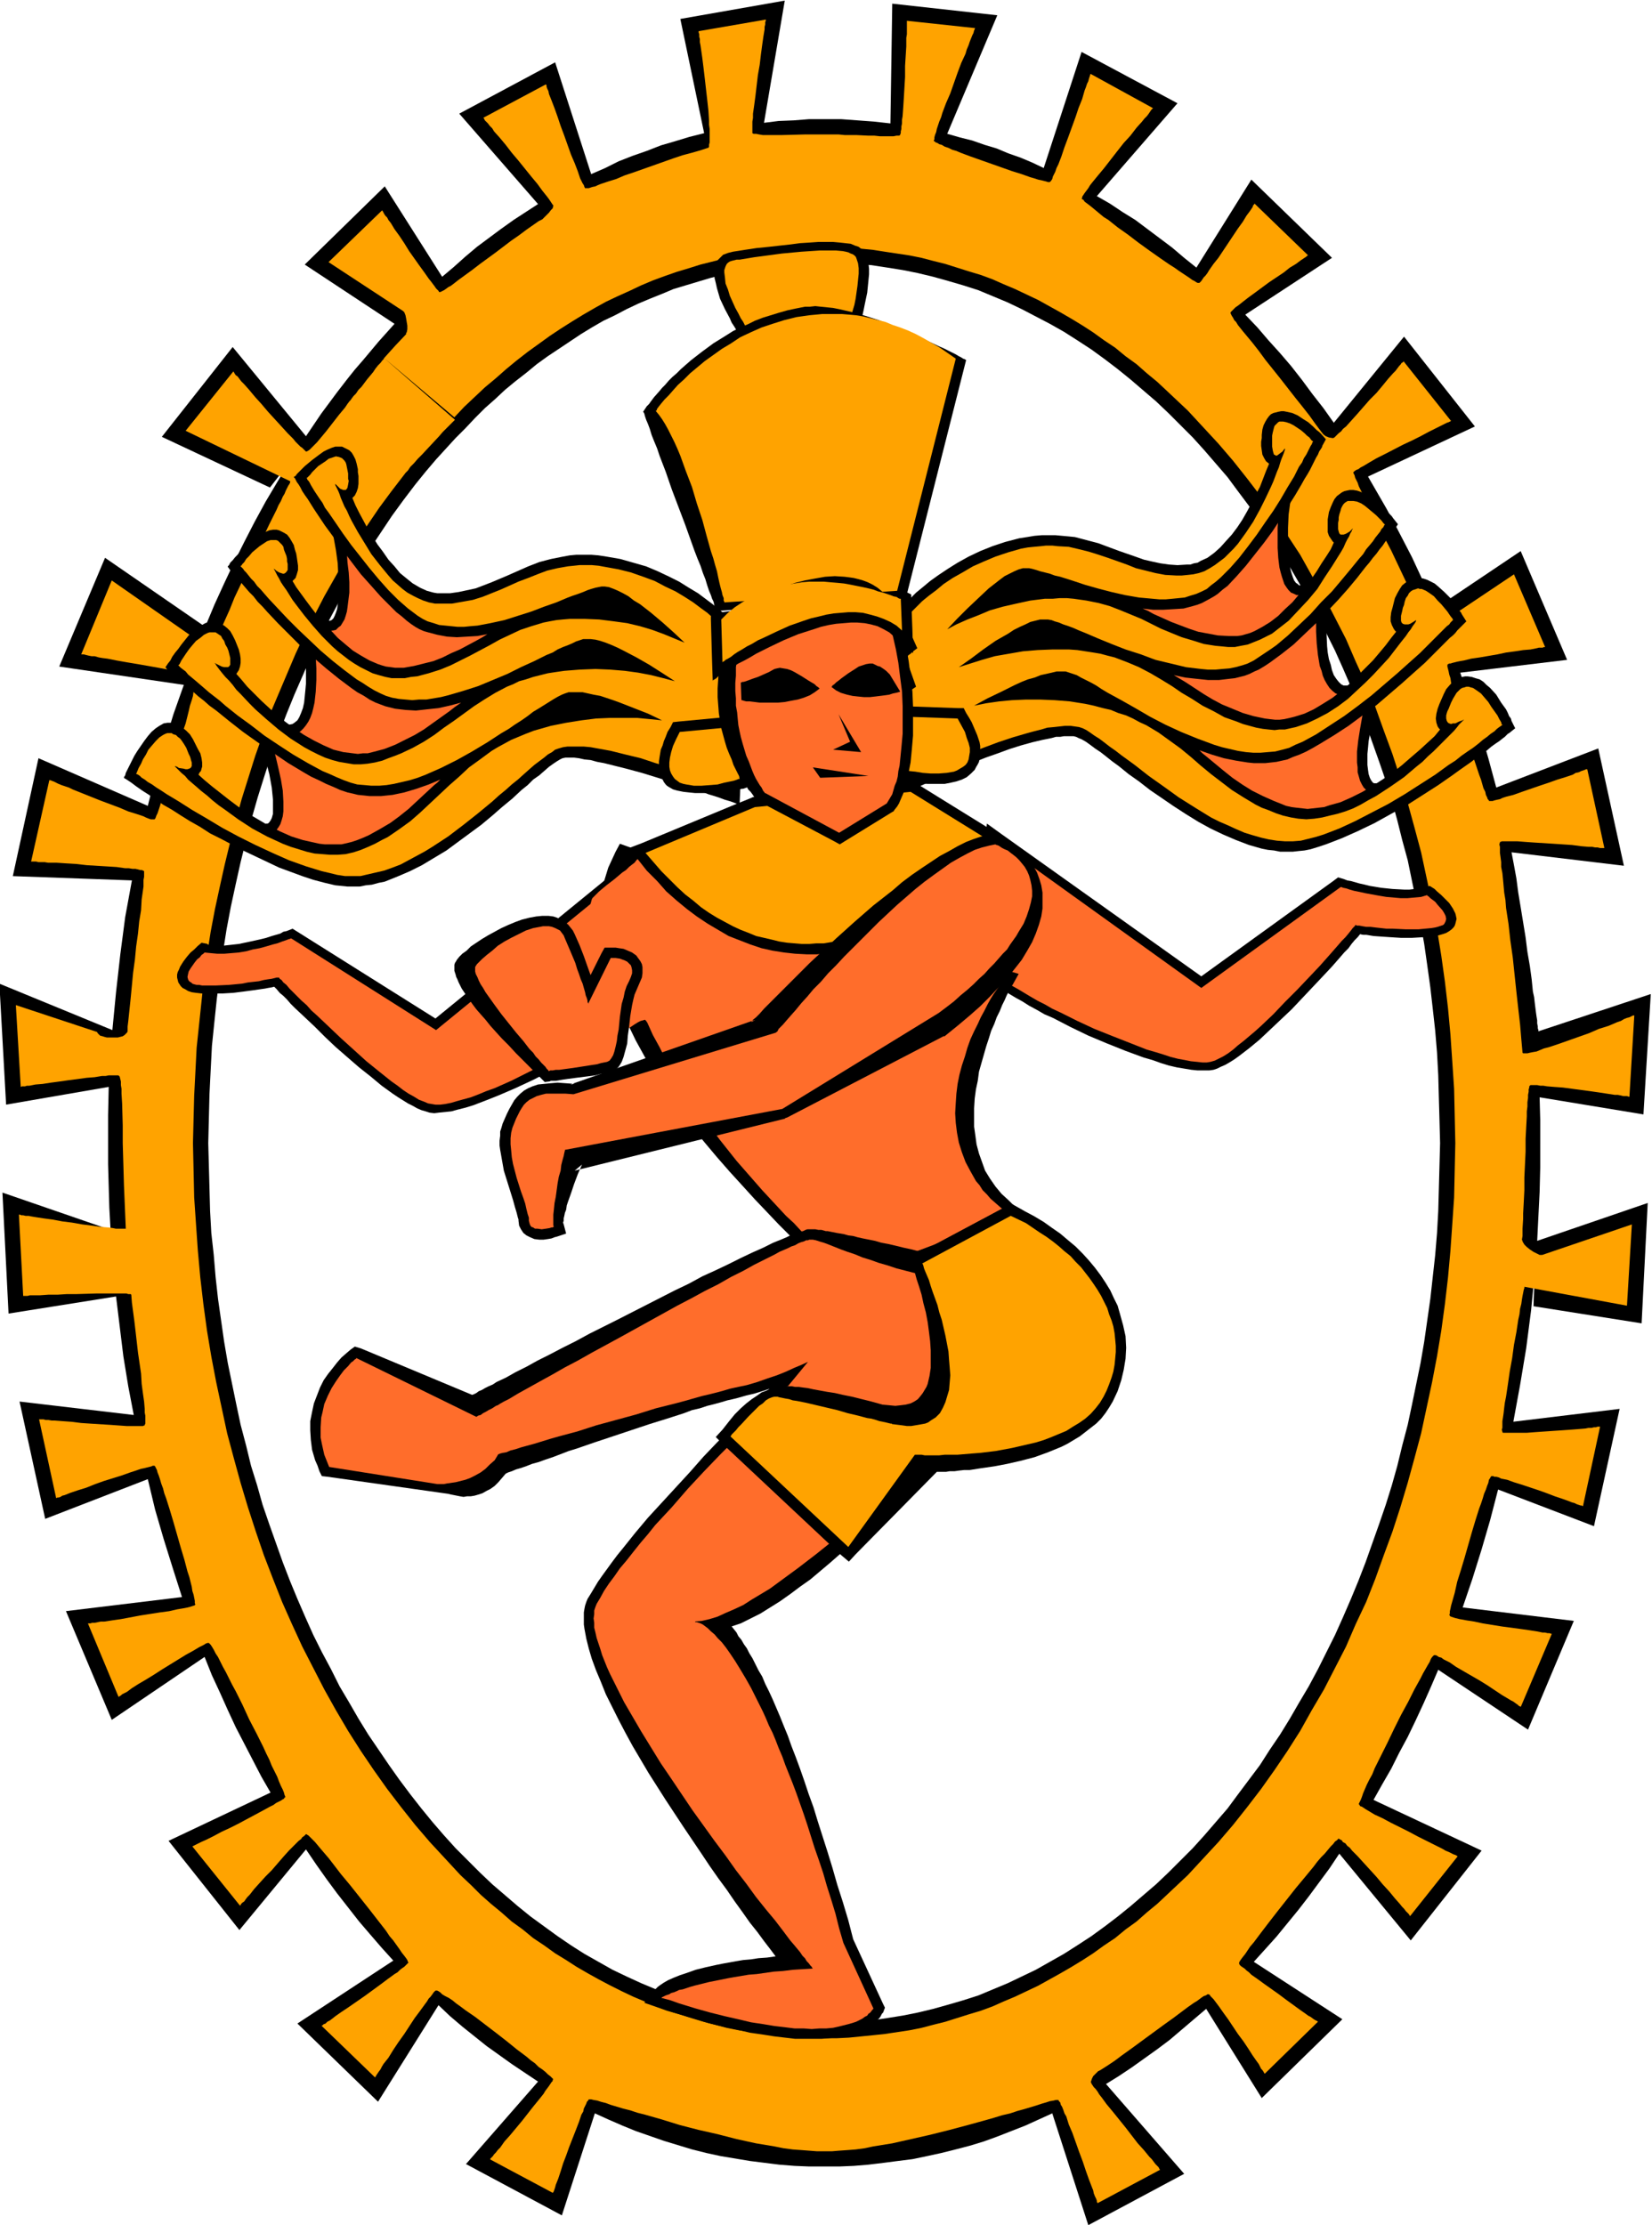 <svg xmlns="http://www.w3.org/2000/svg" fill-rule="evenodd" height="588.515" preserveAspectRatio="none" stroke-linecap="round" viewBox="0 0 2705 3642" width="437.069"><style>.brush1{fill:#000}.pen1{stroke:none}.brush2{fill:#ffa300}.brush3{fill:#ff6d2b}</style><path class="pen1 brush1" d="M2522 1871v-38l-1-37 170 28 12-197-184 61v-2l-1-3v-3l-1-5v-5l-1-6-1-7-1-8-1-8-1-9-2-9-2-20-3-22-4-23-3-24-8-49-4-24-3-23-4-22-4-21 184 22-42-192-167 64-13-48-14-48-16-46-16-46 175-21-76-178-140 94-12-28-13-28-13-28-14-27-14-27-14-26-15-26-15-26 175-82-116-147-115 141-17-24-18-23-17-23-18-23-18-21-19-21-18-21-20-21 142-93-132-128-90 144-20-16-20-17-20-15-20-15-20-15-21-13-21-14-21-12 132-152-157-84-62 190-19-9-19-8-20-7-19-8-20-6-20-7-20-5-21-6 82-194-172-19-3 196-27-3-27-2-27-2h-52l-25 2-25 1-24 3 34-200-171 30 39 187-24 6-23 7-24 7-23 9-23 8-23 9-22 11-23 10-59-183-157 84 129 148-20 13-20 13-21 15-39 29-19 16-19 17-19 16-94-148-131 128 147 97-26 29-26 31 152 127 16-16 16-17 16-16 17-15 16-15 17-14 18-14 17-14 18-13 18-12 18-12 18-12 18-11 19-11 19-9 19-10 19-9 19-8 20-8 19-8 20-6 20-6 20-6 20-5 21-5 20-4 21-3 21-3 20-2 21-2 21-1h48l25 2 26 2 26 4 25 4 25 5 25 6 25 7 24 7 25 8 24 10 24 10 23 11 23 12 23 12 23 13 22 14 23 15 22 16 21 16 21 17 21 18 21 18 20 19 20 20 20 20 19 21 19 22 19 22 17 23 18 24 18 24 16 25 17 25 16 26 15 26 16 27 15 28 14 28 14 28 13 29 13 30 12 30 12 30 11 31 11 31 11 32 10 32 9 33 8 32 9 33 7 34 7 34 7 35 6 34 5 35 5 36 4 35 4 36 3 36 2 37 1 37 1 36 1 38-1 37-1 37-1 37-2 36-3 36-4 36-4 36-5 35-5 35-6 35-7 34-7 34-7 33-9 34-8 33-9 32-10 32-11 32-11 31-11 31-12 31-12 29-13 30-13 29-14 28-14 28-15 28-16 27-15 26-16 26-17 25-16 25-18 24-18 24-17 23-19 22-19 22-19 21-20 20-20 20-20 19-21 18-21 18-21 17-21 16-22 16-23 15-22 14-23 13-23 13-23 11-23 11-24 10-24 10-25 8-24 7-25 7-25 6-25 5-25 4-26 4-26 2-25 2h-52l-26-2-26-2-25-4-26-4-25-5-25-6-24-7-25-7-24-8-24-10-24-10-24-11-23-11-23-13-23-13-22-14-22-15-22-16-22-16-21-17-21-18-21-18-20-19-20-20-20-20-19-21-19-22-18-22-18-23-18-24-17-24-17-25-17-25-16-26-15-26-16-27-14-28-15-28-14-28-13-29-13-30-12-29-12-31-11-31-11-31-11-32-9-32-10-32-8-33-9-34-7-33-7-34-7-34-6-35-5-35-5-35-4-36-3-36-4-36-2-36-1-37-1-37-1-37 1-40 1-40 2-40 2-39 4-39 4-38 5-39 5-37 6-38 7-37 8-37 8-36 9-36 9-35 10-35 11-35 11-34 12-33 13-34 13-32 14-32 14-32 15-30 15-30 16-30 16-29 17-29 17-27 18-27 18-27 19-26 19-25 17-21 17-20 32-35-152-127-13 15-12 15-17 22-26 35-25 37-120-146-116 147 177 83 31-40-19 31-19 32-18 33-17 33-17 34-16 34-16 35-15 36-164-113-75 178 204 30-17 48-15 49-14 50-13 51-179-78-42 193 195 7-11 60-8 61-7 62-6 62-185-76 11 198 168-29-1 46v81l1 36 1 35 2 36-177-61 10 198 176-28 6 49 6 49 8 49 9 47-187-22 42 192 168-65 12 50 14 48 15 48 15 47-190 23 75 178 152-103 12 30 13 28 13 29 13 28 14 27 14 27 14 27 15 26-167 79 116 146 109-132 17 25 17 24 17 23 18 23 18 23 18 21 19 22 19 21-157 103 132 128 99-158 19 18 20 17 20 16 20 16 21 15 21 15 21 14 21 14-118 135 157 84 54-167 22 10 23 10 22 9 23 8 23 8 23 7 23 7 24 6 23 5 24 4 24 4 24 3 24 3 25 2 24 1h49l24-1 24-2 25-3 23-3 24-3 24-5 23-5 24-6 23-6 23-7 22-8 23-9 23-9 22-10 22-10 59 183 157-84-128-147 21-13 21-14 21-15 21-15 20-15 20-17 20-17 20-17 91 146 132-129-145-94 19-21 18-20 18-22 18-22 17-22 17-23 17-23 16-24 117 142 116-147-177-83 14-25 15-26 13-26 14-26 13-27 13-28 12-27 12-28 147 98 75-178-182-22 16-47 15-48 14-48 13-50 157 60 42-192-174 21 11-60 10-60 8-62 6-62-2 55 177 28 10-197-181 62 2-40 2-40 1-40v-40z"/><path class="pen1 brush2" d="M2525 2054h-4l-4-2-6-3-6-4-5-4-4-4-3-5v-1l-1-2 1-6v-12l1-16v-9l1-18 1-20v-21l2-42v-21l1-19 1-18v-8l1-8v-7l1-7v-5l1-5v-4l1-3v-2l1-1 1-1h11l5 1h5l6 1 12 1 14 1 30 4 15 2 14 2 13 2 13 2h5l5 1 4 1h6l3 1h1l8-133h-2l-2 1-4 2-4 1-5 2-5 3-6 2-7 3-7 3-16 5-16 7-17 6-17 6-17 6-15 5-8 2-12 5-6 1-5 1-4 1h-7l-1-1-1-11-1-11-1-12-1-12-3-26-3-27-6-57-4-28-3-27-4-26-1-13-2-12-1-11-1-11-1-10-2-10v-8l-1-8-1-7v-10l-1-4 1-3v-1h1l2-1h26l13 1 14 1 32 2 15 1 15 1 15 2 12 1h6l5 1h4l4 1h7l-28-129h-2l-2 1-3 1-3 1-4 2-5 1-5 3-12 4-13 4-14 5-15 5-29 10-14 5-12 3-6 2-4 2-5 1-4 1-3 1h-6v-1l-2-2-1-3-2-4-1-5-3-6-2-7-2-7-3-8-3-9-6-18-6-20-7-20-6-21-6-20-5-18-3-9-2-8-2-8-1-7-2-6-1-5-1-4-1-4v-3l1-1 2-1h2l3-1 4-1 4-1 5-1 6-1 12-3 14-2 29-5 14-3 15-2 13-2 12-1 5-1 5-1 4-1h6l2-1h2l-51-119-115 77-5 2-5 2h-5l-6-1-5-2-4-3-4-4-3-5-3-7-3-8-8-16-8-17-9-19-18-38-10-19-9-18-9-18-8-16-7-15-4-7-3-6-3-6-2-6-2-4-2-4-1-4-1-2-1-2v-1l1-1 1-1 3-2 3-1 4-3 4-2 5-3 5-3 12-7 14-7 29-15 15-7 14-7 13-7 12-6 6-3 4-2 4-2 4-2 3-1 2-1 2-1-78-98v1l-1 1-2 1-2 3-2 2-3 4-3 4-4 4-8 9-9 11-10 12-11 11-21 24-9 10-9 10-5 4-3 4-4 3-3 3-2 2-2 2-2 1h-1l-6-1-5-2-4-3-4-5-9-12-10-14-11-14-12-15-25-32-12-15-12-15-11-15-11-14-10-12-5-6-4-5-4-5-3-5-3-3-2-4-2-3-1-2-1-2v-2l1-1 2-2 2-2 3-3 3-2 4-3 5-4 9-7 11-8 23-17 12-8 12-8 10-8 10-6 4-3 4-3 3-2 3-2 3-2 1-1 1-1h1l-88-85v1l-1 1-1 1-1 3-2 3-2 3-3 4-3 4-6 10-8 11-8 12-8 12-16 24-8 10-7 10-3 5-3 4-3 3-2 3-2 3-2 2-1 1h-3l-2-1-3-2-4-2-4-3-6-4-6-4-6-4-7-5-8-5-16-11-17-12-18-13-17-13-17-12-15-12-8-5-6-5-6-5-6-5-5-4-4-3-4-3-2-3-2-1-1-1 1-1v-2l2-3 2-3 3-4 3-4 3-5 4-5 9-11 10-12 21-27 11-14 11-12 10-13 9-10 4-5 4-4 3-4 2-3 2-3 2-2 1-1-102-56-1 1v1l-1 3-1 3-1 4-2 4-2 6-2 5-2 7-2 7-6 15-5 15-12 33-6 16-5 15-5 13-3 6-2 6-2 4-2 4-1 4-2 3-1 1-1 1h-3l-3-1-4-1-4-1-5-1-6-2-7-2-14-5-16-5-17-6-34-12-17-6-16-6-7-3-7-2-6-3-6-2-5-3-4-1-3-2-3-1-2-2h-1v-1l1-2v-3l1-4 2-5 1-5 4-12 3-7 2-7 6-16 7-16 12-34 6-16 7-15 2-7 3-7 2-6 2-5 2-5 2-4 1-4 1-2v-1l1-1-112-12v22l-1 6v14l-1 16-1 16v18l-2 34-1 16-1 14-1 6v6l-1 5v4l-1 4v3l-1 2v1l-2 1h-4l-5 1h-22l-9-1h-10l-20-1h-19l-10-1h-54l-38 1h-32l-6-1-5-1h-4l-2-1v-19l1-6v-7l2-14 2-15 2-17 2-17 3-17 2-17 2-15 2-14 1-6 1-6v-4l1-4v-4l1-2v-2l-110 19v2l1 3v4l1 4v5l1 5 1 7 1 7 1 7 2 16 2 17 4 35 2 18 1 16v7l1 7v22l-1 4v3l-1 2h-1l-12 4-14 4-15 4-15 5-65 23-15 5-14 6-13 4-12 4-5 2-4 2-5 1-3 1-3 1h-6l-1-2-1-3-2-3-2-4-2-4-2-6-2-6-5-13-6-14-11-31-6-16-5-15-5-14-5-13-2-5-2-5-1-5-2-4-1-3v-2l-1-2-103 55h1l1 2 1 2 2 2 3 3 3 4 4 4 3 5 9 10 10 12 10 13 11 13 21 26 10 12 8 11 4 5 4 5 3 4 2 3 2 3 2 3 1 1v1l-1 4-3 3-3 4-4 4-7 7-4 2-2 1-10 7-10 7-12 9-13 9-25 19-26 19-13 10-11 8-11 8-9 7-4 3-4 2-4 3-3 2-2 1-2 1-2 1h-2l-1-2-2-2-2-2-2-3-3-4-3-4-4-5-7-10-8-11-17-24-8-13-8-12-8-11-6-10-4-5-2-4-3-3-2-3-1-2-1-2-1-1v-1l-88 85 122 80 1 1 1 1 2 5 1 5 1 6 1 6v6l-1 5-1 1v2l-18 19-18 20 115 97 16-17 17-16 17-16 18-15 17-15 17-14 18-14 18-13 18-13 18-12 19-12 18-11 19-11 18-10 19-9 20-9 19-9 19-8 19-7 20-7 20-6 19-6 20-5 20-5 20-4 20-4 20-3 21-3 20-2 20-1 21-1h41l20 1 20 1 20 2 19 3 20 3 20 3 20 4 19 5 20 5 19 6 19 6 20 6 19 7 18 8 19 8 19 9 19 9 18 10 18 10 19 11 18 11 17 11 18 13 18 12 17 14 18 13 17 15 17 14 16 15 17 16 17 16 25 27 25 27 24 28 23 29 23 30 22 31 21 32 21 32 19 34 20 34 18 35 18 35 16 37 17 37 15 37 14 39 14 38 13 40 12 40 11 40 11 41 9 42 9 42 8 42 7 43 6 43 5 43 4 43 3 44 3 45 1 44 1 45-1 44-1 45-3 44-3 43-4 44-5 43-6 44-7 42-8 42-9 42-9 42-11 41-11 40-12 40-13 40-14 38-14 39-15 38-17 36-16 37-18 35-18 35-20 34-19 34-21 33-21 31-22 31-23 30-23 29-24 28-25 27-25 27-17 16-17 16-16 15-17 14-17 15-18 13-17 14-18 12-18 13-17 11-18 11-19 11-18 10-18 10-19 9-19 9-19 8-18 8-19 7-20 6-19 6-19 6-20 5-19 5-20 4-20 3-20 3-19 2-20 2-20 2-20 1h-41l-20-1-19-2-20-2-20-2-20-3-20-3-20-4-19-5-19-5-20-6-19-6-19-6-19-7-19-8-19-8-19-9-18-9-19-10-18-10-19-11-17-11-18-11-18-13-18-12-17-14-18-13-17-15-17-14-17-15-16-16-17-16-25-27-25-27-24-28-23-29-23-30-22-31-21-31-21-33-20-34-19-34-18-35-18-35-17-37-16-36-15-38-15-39-13-38-13-40-12-40-11-40-11-41-9-42-9-42-8-42-7-42-6-44-5-43-4-44-3-43-3-44-1-45-1-44 1-40 1-38 2-39 2-39 4-38 4-38 4-38 5-38 6-38 7-37 8-37 8-36 9-37 9-35 10-36 11-35 11-35 12-34 12-34 14-33 14-33 14-33 15-32 16-31 16-31 17-30 17-30 18-29 19-28 19-28 20-27 20-26 3-4 4-4 4-6 6-6 6-7 7-7 14-15 14-15 6-7 6-6 5-5 4-4 3-3 1-1 1-1-116-101-1 2-2 2-3 4-4 4-4 5-4 6-10 12-9 12-5 5-4 6-4 4-3 4-2 3-2 2-3 4-4 6-5 6-5 6-21 27-10 12-5 6-5 5-4 4-3 3-3 2-2 1h-1l-1-1-2-2-3-3-3-2-4-4-4-4-4-5-9-9-10-11-22-24-11-13-10-11-10-12-8-9-5-5-3-4-3-4-3-2-2-3-1-2-1-1-78 97 172 83h-1v2l-1 2-2 3-2 4-2 4-2 5-3 5-3 7-4 7-3 7-4 8-8 16-9 19-9 19-10 20-19 41-10 21-8 20-9 20-8 18-2 5-4 4-4 3-6 2-5 1h-6l-5-2-5-2-139-97-50 121h4l4 1 4 1 5 1h5l7 2 6 1 8 1 15 3 17 3 18 3 34 6 16 3 15 3 6 2 6 1 5 1 5 1 3 1 3 1 2 1 1 1v3l-1 4-1 4-1 6-2 6-1 8-2 7-3 9-2 9-5 20-7 20-6 22-6 21-6 21-7 19-2 9-3 8-3 8-2 7-2 6-2 6-2 4-1 3-1 2-1 1h-6l-3-1-5-2-4-2-6-2-6-2-13-4-14-6-16-6-16-6-15-6-15-6-15-6-6-3-6-2-6-2-5-2-4-2-4-2-3-1-2-1h-2v-1l-30 134h8l4 1h10l6 1h14l15 1 17 1 17 2 33 2 16 1 14 2h6l6 1h5l4 1 4 1h3l1 1h1l1 1v9l-1 5v11l-1 7-1 7-1 7-1 18-3 18-2 20-3 21-2 21-3 22-2 21-2 21-2 19-2 19-1 8v8l-1 2-2 2-2 2-3 2-4 1-4 1h-18l-4-1-3-1-4-1-2-2-2-2-1-2-133-44 8 134 2-1h5l3-1h4l5-1 5-1 12-1 13-2 15-2 14-2 30-4 13-1 12-2h6l5-1h16l1 1 1 1 1 4 1 4v6l1 6v8l1 16 1 36v29l1 34 1 35 3 71h-16l-5-1-7-1-13-1-14-2-16-2-17-3-16-2-16-3-15-2-13-2-6-1-5-1h-5l-4-1h-3l-2-1h-2l7 133h7l4-1h16l14-1h15l16-1h16l33-1h48l3 1h4l1 1 1 13 2 15 2 15 2 17 4 35 5 34 1 17 2 15 2 14 1 12v6l1 5v13l-1 2v1h-1l-2 1h-26l-14-1-14-1-32-2-15-1-16-2-14-1-13-1h-5l-6-1h-4l-4-1h-7l28 129 2-1h2l3-1 3-2 4-1 5-2 5-2 12-4 13-4 15-6 14-5 29-9 14-5 12-4 6-2 5-1 4-1 4-1 4-1 2-1h3l1 1 1 2 2 4 1 4 2 5 2 6 2 7 3 8 2 8 3 8 6 19 6 20 6 21 6 21 6 20 5 19 3 9 2 8 2 8 1 7 2 6 1 5 1 5v4l1 2-1 1-1 1h-1l-3 1-3 1-4 1-5 1-6 1-6 1-13 3-15 2-32 5-16 3-16 3-14 2-13 2h-6l-5 1-5 1h-4l-3 1h-4l50 120h1l1-1 2-1 2-2 4-2 4-2 4-3 4-3 11-7 12-7 13-8 14-9 26-16 13-8 11-6 5-3 5-3 4-2 4-2 3-2 3-1h2l1 1 2 2 2 3 3 5 3 6 4 6 4 8 4 8 5 9 5 10 5 10 6 11 11 22 11 24 12 23 11 22 5 11 5 10 4 10 5 10 4 8 3 8 3 7 3 6 2 5 1 4 1 2v2h-1l-1 2-2 1-3 2-4 2-4 2-4 3-6 3-11 6-13 7-28 15-14 7-13 6-13 7-12 6-9 4-4 2-4 2-2 1-2 1-2 1 78 97 1-1 1-2 2-2 3-2 2-3 3-4 4-4 7-9 9-10 10-11 10-10 19-22 9-10 9-9 4-4 3-3 4-3 2-3 3-2 2-2 1-1h1l1 1 2 1 3 3 4 4 4 4 5 6 5 6 6 7 6 7 7 9 13 17 15 18 31 39 14 18 14 18 6 9 6 7 5 7 5 7 4 6 4 5 3 4 2 3 1 3 1 1-1 1-1 1-2 2-3 3-3 2-4 3-4 4-5 3-11 8-12 9-26 19-13 9-13 9-12 8-10 7-5 4-4 3-4 2-3 3-3 1-2 2h-1v1l87 84 1-1 1-2 2-3 2-3 3-4 2-4 3-5 8-10 8-13 8-12 10-14 17-26 9-12 8-11 3-4 3-5 3-3 3-4 2-3 2-2 1-1h3l2 1 3 2 3 3 5 3 6 3 6 4 6 5 7 5 8 6 16 11 17 13 17 13 18 14 16 13 16 12 7 6 7 5 6 6 6 4 5 4 4 4 4 3 2 2 2 2 1 1-1 1v2l-2 2-2 3-2 3-3 4-3 4-3 5-8 10-9 11-18 23-10 12-10 12-9 10-7 10-4 4-3 4-3 3-2 3-2 2-2 2v1h-1l103 55 1-1 1-2 1-3 1-3 1-4 2-5 2-5 4-12 4-13 5-13 5-14 11-28 5-13 4-12 3-5 1-5 2-4 2-4 1-3 2-2 1-2h4l4 1 6 1 6 2 8 2 8 3 10 3 10 3 12 3 12 4 12 3 14 4 14 4 29 9 31 8 31 7 31 8 32 7 30 5 15 3 15 2 14 1 13 1 13 1h24l12-1 14-1 13-1 15-2 14-3 31-5 31-7 31-7 32-8 30-8 29-8 14-4 13-4 13-3 12-4 11-3 10-3 10-3 9-3 7-2 6-2 6-1 4-1h4l1 2 2 2 1 4 2 3 2 5 2 6 3 5 4 13 6 14 11 31 6 16 5 15 5 14 5 13 2 5 1 5 2 5 2 4 1 3v2l1 1v1l103-55h-1l-1-2-1-2-2-2-3-3-3-4-3-4-4-4-9-11-10-11-10-13-10-13-21-26-10-12-8-11-4-5-3-5-3-4-3-3-2-3-2-3v-1l-1-1 2-6 2-4 4-4 4-4 4-2 11-7 12-8 12-9 14-10 56-41 14-10 12-9 12-9 10-7 5-3 4-3 4-3 3-2 3-1 2-1 1-1h2l2 1 1 2 2 2 3 3 3 4 3 4 3 4 7 10 8 11 16 24 9 12 8 12 7 11 7 10 3 4 2 4 2 4 2 2 2 3 1 2 1 1 87-85-1-1-2-1-2-1-3-2-4-3-4-2-4-3-10-7-11-8-11-8-12-9-24-17-11-8-10-7-4-4-4-3-3-3-3-2-3-2-2-2-1-2v-2l1-2 2-3 3-4 4-5 4-6 4-6 6-7 6-8 6-8 13-17 14-18 15-19 15-19 15-18 14-17 6-8 6-7 6-6 5-6 5-6 4-4 3-4 3-2 2-2 1-1 1 1 2 1 2 1 2 3 4 2 3 4 4 3 4 5 9 9 10 11 21 23 10 12 11 12 9 11 8 9 4 5 3 3 3 4 3 3 2 2 1 2 1 1 78-98h-1l-1-1-2-1-3-1-4-2-4-2-5-2-5-3-12-6-14-7-14-7-15-8-30-15-13-7-13-6-5-3-5-3-5-3-3-2-3-2-3-1-1-2-1-1v-1l1-2 2-4 2-5 2-6 3-7 3-7 4-8 5-9 4-10 5-10 5-10 11-22 11-23 11-22 12-22 5-10 5-10 5-9 5-9 4-8 4-7 4-7 3-5 2-5 2-3 2-2 1-1h3l2 1 3 2 4 1 4 3 4 2 6 3 10 7 12 7 26 15 13 8 12 8 12 8 10 6 5 3 4 2 4 3 3 2 2 2 2 1h1v1l51-120h-1l-3-1h-3l-4-1h-4l-5-1-5-1-13-2-14-2-15-2-15-2-31-5-14-3-13-2-5-1-6-1-4-1-4-1-3-1-3-1-2-1v-1l-1-1 1-2v-4l1-4 1-5 2-7 2-7 2-7 2-9 2-9 6-19 6-20 6-21 6-21 6-20 6-19 3-8 3-9 2-7 3-7 2-6 2-5 1-5 2-3 1-2 1-1h3l2 1h3l4 1 4 2 5 1 5 1 11 4 13 4 27 9 14 5 13 5 12 4 11 4 5 2 4 1 4 2 3 1 3 1h2l1 1h1l28-130h-4l-3 1h-3l-4 1h-5l-5 1-12 1-13 1-14 1-15 1-29 2-13 1h-39l-1-1v-1l-1-3 1-3v-11l1-6 1-7 1-9 1-8 2-10 3-20 3-21 4-22 3-22 4-21 3-20 2-9 1-9 2-8 1-7 1-6 1-5 1-5 1-3v-2l168 31 8-133-147 50z"/><path class="pen1 brush1" d="m2113 820-3 22-1 22v32l1 10 1 9 1 9 1 8 2 7 2 6 2 5 3 4 3 2 2 2h3l4-1 3-1 6-4 3-1 2-1 30-21-4 37-1 10-1 11-1 24 1 24 1 23 1 10 2 11 3 9 2 9 3 8 4 6 4 5 4 4 4 2h9l5-1 9-4 10-6 38-25-13 45-6 23-5 24-4 24-2 11-1 11-1 10v18l1 8 1 7 2 6 2 4 3 4 2 1h10l4-1 4-2 5-2 6-3 20 27-1 1-1 1-3 2-3 3-4 3-5 4-5 4-7 4-7 4-8 5-9 4-9 5-10 4-11 4-11 4-12 3-13 2-13 3-14 1-14 1h-15l-15-1-16-3-16-3-16-5-17-5-18-7-17-9-18-10-19-12-19-14-19-15-16-14-15-13-14-12-13-12-12-11-11-10-10-9-10-9-9-9-8-7-7-8-6-6-6-7-6-6-4-5-4-5-3-4-3-4-3-4-2-4-3-6-2-4v-8l1-5 3-6 5-4 5-2 3-1h3l-17 16 6-154 1-23 22 8h2l1 1 3 1 2 1 8 2 5 1 10 2 12 3 13 2 15 2 15 1 17 1h17l17-2 17-3 17-4 17-5 8-4 8-4 14-9 12-11 12-11 10-14 9-14 8-16 6-18 5-19 34 6z"/><path class="pen1 brush3" d="M2096 818v1l-1 2v6l-1 4v6l-1 6v6l-1 15v33l1 16 2 16 2 8 2 7 2 6 2 6 4 6 3 4 4 4 5 2 4 2h12l7-2 7-4 8-4v5l-1 4v12l-1 7v42l1 19 2 19 3 18 3 8 2 8 3 7 4 7 4 6 5 5 5 4 6 2 6 2h8l7-1 9-2 9-4 5-3 5-3v1l-1 1-1 3-1 4-1 5-1 6-2 7-2 7-3 16-3 17-3 19-2 18v18l1 8v8l2 7 2 7 3 6 3 5 4 4 4 4 6 2h13l8-2 9-3 5-2 5-3-2 2-2 2-3 2-3 3-5 3-5 4-6 4-7 4-7 4-8 4-9 4-9 4-10 4-11 3-11 4-12 2-12 2-13 1-13 1h-14l-14-1-15-3-15-3-16-4-16-6-16-6-17-9-17-9-18-12-17-13-19-14-17-15-17-14-14-13-14-13-13-11-12-11-10-10-10-9-8-8-8-8-7-7-5-6-5-6-5-5-4-5-3-4-3-4-2-3-1-2-1-3-2-3v-3l1-1 1-1h1l7-154 2 1 4 1 4 1 6 2 7 2 8 1 9 3 9 1 11 2 10 1 12 2h12l12 1h13l13-1 13-1 13-2 13-3 13-4 13-4 13-6 12-6 11-8 12-9 10-10 10-12 9-13 9-14 7-17 4-8 3-9 2-10 3-10z"/><path class="pen1 brush1" d="m2475 1180-1-4-3-4-2-5-3-6-8-11-8-13-10-11-6-5-5-5-6-4-7-2-6-2-7-1h-4l-5 1-5 2-5 2-5 4-5 5-6 7-4 8-7 16-3 8-2 8-1 8 1 7 1 3 1 3 2 3 2 2-9 11-12 11-12 11-14 12-15 13-15 12-16 11-17 11-17 10-18 9-18 8-18 5-9 3-9 1-9 1-9 1-9-1-9-1-8-1-9-2-10-4-10-4-18-8-18-9-16-10-16-11-15-12-29-24-5-4-5-5 20 7 20 6 20 4 19 3 10 1h19l18-2 9-2 9-2 9-4 11-4 11-5 11-6 12-7 23-14 23-15 23-17 23-17 21-18 21-18 19-17 9-8 9-8 8-8 8-8 7-7 6-6 6-6 6-6 5-4 4-4 3-4 3-3 2-2 1-1 9-9-7-11-2-4-3-3-3-5-3-4-8-11-10-10-10-9-6-5-6-3-6-3-6-2-6-1h-7l-4 1-4 2-5 2-4 3-5 4-4 6-4 7-4 8-4 16-2 7-1 8v7l2 6 3 6 2 3 2 2-8 10-9 12-10 12-11 13-12 12-13 13-13 13-14 12-14 11-16 10-15 9-15 7-16 5-8 2-9 2-8 1h-7l-9-1-8-1-19-4-17-5-17-7-17-7-15-8-15-9-29-19-20-12 19 4 18 2 19 2h18l17-2 9-1 8-2 8-2 8-3 8-4 7-3 10-6 9-6 19-14 19-15 19-18 19-18 17-18 18-19 16-18 15-18 14-18 6-7 6-8 6-7 5-7 5-6 4-6 4-5 3-4 3-4 2-2 1-2 1-1 7-11-8-10-2-3-3-3-3-3-4-4-9-9-9-8-12-7-5-3-6-3-6-2-6-1h-6l-5 1-4 1-4 2-4 3-4 3-4 5-3 6-3 7-3 8-1 6-1 6v21l2 6 4 6 2 3 2 2-5 11-7 11-8 12-8 13-9 13-10 13-10 12-11 13-12 11-11 11-13 10-13 8-13 7-7 3-7 2-7 2-7 1h-14l-18-1-16-3-16-3-15-5-29-11-29-13-9-5-9-4 17 2h17l17-1 16-1 15-4 7-2 8-3 13-7 7-4 6-4 8-7 8-6 15-16 15-17 15-19 15-19 14-19 13-20 12-20 12-19 10-17 5-9 5-8 4-7 4-8 3-6 3-6 3-5 2-5 2-3 2-3 1-2v-1l6-11-8-9-3-3-4-3-6-6-8-7-8-5-9-6-9-4-9-2-5-1h-4l-5 1-4 1-4 1-4 2-3 3-3 4-3 5-3 6-2 7-1 9v5l-1 6v7l1 7 1 7 3 6 3 5 5 4-5 12-5 13-5 13-7 13-7 14-7 13-8 14-8 12-9 12-10 11-9 10-10 9-11 8-11 5-5 3-6 1-6 2h-5l-16 1-14-1-14-2-14-3-13-3-14-5-26-9-35-13-19-5-19-5-10-1-11-1-11-1h-22l-12 1-12 2-13 2-23 6-21 7-20 8-19 9-18 10-16 10-15 10-14 10-12 10-11 9-9 9-8 8-3 3-3 3-5 5-2 2-1 2-1 1-7 9 4 10 16 33-4 4-3 2-2 2h-1l-8 8 4 11 12 35-1 1h-1l-1 1-10 7 2 11 9 37h-1v1l-11 5 1 11 8 86 3 24 22-11 18-8 18-9 19-8 20-9 40-16 20-7 19-7 19-6 18-5 17-4 15-3 7-2h7l6-1h16l4 1 4 2 5 2 7 4 7 5 8 6 9 6 9 7 10 8 11 8 16 13 17 12 18 14 19 13 19 13 20 13 21 13 20 11 21 10 21 9 21 8 21 6 10 2 10 1 10 2h21l9-1 10-1 10-2 13-4 12-4 13-5 13-5 27-12 27-13 27-15 27-15 25-16 25-16 23-16 11-8 10-7 10-7 9-7 9-6 8-6 7-6 7-5 3-2 3-2 5-4 4-3 3-3 2-2 2-1 10-8-6-12z"/><path class="pen1 brush2" d="m2379 1144-3 6-2 5-2 5-2 4-1 3-1 4v5l1 4 2 3 2 1 3 1 3-1h4l6-3 3-1 3-1 1-1h1l-2 2-2 2-4 4-3 4-5 6-6 6-6 6-7 7-7 7-8 8-9 8-9 9-10 8-20 17-23 16-23 15-13 7-12 7-12 6-13 5-13 4-13 3-12 3-13 2-13 1-13-1-12-2-13-3-12-4-12-5-11-4-10-5-20-12-19-12-17-13-17-13-17-14-16-14-17-14-18-13-18-13-20-12-11-5-11-6-11-5-13-4-12-5-13-3-15-4-14-3-25-4-25-2-24-1h-23l-23 1-21 2-21 3-20 4 22-12 23-11 22-11 11-5 10-4 11-3 10-4 9-2 9-2 8-2h15l6 2 6 2 6 2 7 4 8 4 8 4 9 5 9 6 10 6 11 6 11 6 23 13 24 14 25 13 26 12 27 11 27 10 13 4 13 3 13 3 13 2 12 1h12l12-1 12-1 12-3 11-3 10-5 12-5 11-6 11-6 23-15 23-15 23-17 22-17 21-18 21-18 19-17 9-8 9-8 8-8 7-7 7-7 6-6 6-6 5-5 5-5 4-3 2-3 3-3 1-1v-1l-1-2-1-1-3-4-4-6-5-6-5-6-6-6-6-7-7-5-6-4-7-3h-3l-3-1-3 1-3 1-3 1-3 2-3 3-2 4-3 4-2 6-1 5-2 5-1 5-1 4-1 4v8l1 3 2 2 3 1h6l3-1 5-3 3-2 2-1 1-1 1-1-1 1-1 1-1 3-2 3-3 4-3 5-4 5-4 6-8 10-10 13-10 13-12 13-13 14-13 13-15 14-14 13-16 12-17 11-17 9-17 8-9 3-9 3-9 2-9 2h-9l-8 1-10-1-9-1-11-2-11-3-11-3-10-4-20-7-18-10-18-9-17-11-17-10-16-11-18-11-17-10-19-10-19-8-21-8-12-3-11-3-12-2-13-2-13-2-14-1h-26l-25 1-24 2-23 4-23 4-21 6-19 6-19 6 20-14 20-15 20-14 21-12 9-6 10-5 9-4 8-4 8-2 8-2h13l6 1 5 2 7 2 7 3 9 3 8 3 9 4 10 4 21 9 22 9 23 9 25 8 24 9 25 6 25 6 25 3 11 1h12l11-1 12-1 10-2 11-3 9-3 10-5 9-6 9-6 9-6 10-7 19-16 18-17 19-18 17-19 18-18 16-19 15-18 13-16 7-8 5-8 6-7 5-6 4-6 4-5 4-5 2-4 3-3 1-2 1-2h1l-1-1-2-2-3-4-4-4-5-5-6-5-6-5-6-5-6-4-7-3-6-1h-9l-2 1-3 2-2 2-2 3-2 4-1 4-2 6-1 5v4l-1 5v10l1 4 1 3 2 2h5l3-1 2-1 5-3 2-2 2-2 1-1v1l-1 1-1 3-2 3-2 5-3 5-3 6-3 7-4 7-5 8-5 8-5 8-12 18-12 19-15 18-16 17-16 17-9 7-9 7-9 7-10 5-10 5-10 4-10 4-11 2-10 2h-11l-10-1-11-1-19-3-19-6-17-5-17-7-17-7-32-16-17-7-17-7-18-7-18-5-20-4-21-3-11-1h-12l-11 1h-13l-24 3-23 5-22 5-21 6-19 8-18 7-18 8-15 8 16-17 17-17 18-17 17-16 9-7 9-7 8-6 8-4 8-4 7-3 7-2h10l5 1 7 2 6 2 8 2 8 2 8 3 9 2 19 6 21 7 21 6 23 6 22 5 23 4 22 2 11 1h11l11-1 10-1 10-1 9-3 10-3 9-4 8-4 7-6 8-6 8-7 15-15 15-17 14-18 15-20 13-19 14-20 12-19 11-19 11-18 4-8 4-8 5-7 3-7 4-6 3-6 2-4 2-4 2-3 1-3 1-1v-1h-1l-2-2-3-4-4-3-4-4-6-5-12-8-6-3-6-2-5-1h-6l-2 1-2 2-2 2-2 2-1 3-1 4-1 4-1 5v18l1 6 1 4 1 3 2 1 2 1 2-1 4-3 4-3 3-4 1-1v2l-1 3-1 3-2 5-2 5-2 6-2 7-3 7-3 8-3 8-4 9-9 19-9 18-11 20-12 18-13 18-7 8-7 7-8 8-8 6-8 6-8 5-9 5-9 3-9 2-9 1-10 1h-9l-18-1-16-3-16-4-16-4-15-6-31-11-15-5-16-5-16-4-17-4-18-1-9-1h-10l-9 1-11 1-10 1-11 2-21 6-21 7-19 8-18 8-17 10-16 9-15 10-12 10-12 9-11 9-9 9-7 7-3 3-3 3-2 2-2 2-1 2-1 1-1 1 21 47-4 3-4 3-3 3-3 2-2 2-2 1-1 1 17 48-6 4-3 2-2 1-1 1-2 1h-1l12 51-6 2-4 2-3 2h-1l8 85h1l2-1 3-2 4-2 5-2 6-3 7-3 8-4 9-4 9-4 10-4 10-4 22-9 23-9 24-9 24-8 24-7 11-3 12-3 10-3 11-1 9-1 9-1h9l7 1 7 1 6 2 6 3 6 4 7 5 8 5 8 6 9 7 10 7 9 7 11 8 11 8 23 18 24 17 25 18 27 17 26 16 14 7 14 6 13 6 14 6 13 4 14 4 13 3 13 2 13 1h13l13-1 12-3 12-3 13-4 13-5 13-5 13-6 13-6 27-14 27-14 27-16 25-16 25-16 22-16 11-7 10-8 10-7 9-6 9-7 7-6 7-5 6-5 6-4 4-4 4-3 3-2 1-1h1v-1h-1l-1-4-3-5-3-6-5-7-5-7-5-8-6-7-6-7-7-5-6-4-4-1-3-1h-4l-3 1-4 1-3 2-3 3-3 3-3 5-3 5z"/><path class="pen1 brush1" d="m1483 1156 85 3h10l4 8 5 8 4 7 3 7 3 7 3 7 2 6 2 6 1 6v16l-1 5-1 5-2 4-3 5-2 4-6 6-7 6-8 4-9 3-9 2-10 2h-29l-9-1-9-1-8-1-7-2-7-1-5-1-3-1-15-4 2-14 9-86 1-16 16 1z"/><path class="pen1 brush2" d="m1474 1258 2 1h2l3 1 4 1 4 1 10 1 12 2 13 1h13l13-1 6-1 6-1 5-2 5-3 5-3 4-3 3-4 2-5 1-6 1-6v-7l-2-8-3-8-3-10-6-11-6-11-85-3-9 85z"/><path class="pen1 brush1" d="m890 983 16 152-18-15h3l3 1 6 2 4 4 4 5 1 5 1 4-1 4-1 5-2 6-2 3-3 4-3 5-3 5-3 5-4 5-5 6-6 7-6 7-6 8-8 8-8 9-9 10-9 10-11 11-11 12-13 12-13 13-14 14-16 15-17 16-18 15-18 13-18 11-16 10-17 8-17 7-16 6-16 4-16 3-15 2-14 1h-28l-14-1-12-2-13-3-11-3-11-3-10-4-10-3-9-4-8-4-7-4-7-4-6-4-5-3-4-3-4-2-3-2-1-1-1-1 18-28 6 2 5 2 5 1 4 1 4 1 3-1h2l2-1 3-4 2-4 2-7v-23l-1-10-1-10-2-11-2-11-6-23-6-23-8-24-16-43 40 23 9 4 10 4 6 1h4l5-1 3-2 5-4 3-5 3-7 3-8 2-9 1-10 1-10 1-11v-23l-1-24-3-23-1-11-2-11-6-36 31 19 3 1 2 1 7 3 3 1h6l3-1 3-3 2-4 2-5 2-6 1-7 1-8v-9l1-9v-10l-1-10-1-22-3-22-4-22 33-8 7 19 7 17 9 15 10 15 5 6 6 6 6 6 6 5 7 5 6 5 7 4 8 3 8 4 8 3 17 5 18 3 17 1 17 1 17-1 16-2 15-2 15-3 13-3 12-3 10-3 4-2 5-1 3-1 3-1 2-1 2-1h1l21-9 3 23z"/><path class="pen1 brush3" d="M563 875v2l1 3v4l1 4 1 5 1 6 1 7 1 15 2 16 1 16v17l-2 16-1 8-1 7-2 7-2 6-3 5-3 5-4 3-4 4-5 1-6 1h-6l-6-2-8-2-8-5v3l1 3v4l1 5 1 6 1 7v7l1 8 1 9 1 18v19l-1 19-2 18-2 9-2 8-3 8-3 6-4 6-4 5-5 5-6 3-6 2-7 1-8-1-8-2-10-3-5-3-5-3v1l1 2 1 3 1 4 1 5 2 5 3 7 2 7 4 16 4 17 4 18 3 18 1 18v16l-1 8-2 7-2 6-3 5-3 4-4 4-6 2-6 2h-7l-8-2-9-2-5-2-5-3v1l1 1 3 1 3 3 3 3 5 3 6 3 6 3 7 4 7 4 9 4 8 3 10 3 10 3 11 3 11 2 12 2 12 1 13 1 14-1 13-1 14-2 15-3 15-4 15-5 16-7 16-7 16-10 17-11 16-12 17-14 18-16 16-16 15-15 15-14 13-13 12-12 10-12 10-10 9-10 8-9 7-8 7-7 5-7 5-6 4-6 4-5 2-4 3-4 2-3 1-3 1-2 1-4v-3l-1-1-1-1h-1l-16-152h-1l-2 1-3 1-5 2-6 2-7 2-7 2-9 2-9 3-10 2-11 3-12 1-12 2-12 1-13 1h-26l-13-1-13-2-13-3-13-4-13-5-13-6-12-6-12-9-11-9-11-12-10-12-9-14-4-7-4-8-4-9-4-9-3-9-3-10z"/><path class="pen1 brush1" d="m203 1273 1 1 2 1 3 2 3 2 3 2 4 3 4 3 10 7 11 7 23 16 14 8 14 9 16 10 16 9 17 11 18 9 38 20 38 18 19 9 19 7 19 7 18 6 19 5 17 4 10 1 10 1h20l10-2 10-1 11-3 10-2 20-8 21-9 20-10 20-12 20-12 19-14 19-14 19-14 18-15 16-14 17-14 15-14 10-8 9-9 10-7 8-7 8-7 7-5 6-4 5-3 4-2 5-1h14l8 1 9 2 10 1 11 3 11 2 12 3 24 6 26 7 26 8 26 8 24 8 12 4 11 3 10 4 10 3 9 3 8 3 7 2 6 2 5 2 3 1 3 1 1-24 3-86-10-16h-1l-1-1 6-37 2-12-10-5v-1h-1l-1-1-2-1 10-35 4-11-9-7-1-1-2-1-3-3-5-3 14-34 4-11-7-7-1-1-1-1-1-1-2-2-2-2-3-3-7-6-8-7-10-8-12-9-12-9-15-9-16-10-16-8-19-9-19-8-21-6-21-6-23-4-13-2-12-1h-24l-11 1-11 2-20 4-19 5-18 7-34 15-26 11-13 5-13 5-14 3-14 3-14 2h-21l-6-1-11-3-11-5-12-7-10-8-11-9-9-11-10-11-9-13-9-12-8-13-8-13-7-13-7-13-6-12-5-12 2-2 2-2 3-6 2-6 1-7v-13l-1-6v-5l-2-9-2-7-3-6-3-5-4-4-4-2-4-2-4-2h-11l-6 2-7 3-6 3-7 5-12 9-12 10-5 5-4 4-4 4-2 3-2 1-1 1 1 1 1 1 1 2 2 4 3 4 3 5 3 6 4 6 5 7 5 8 5 8 6 9 12 18 14 19 14 20 15 20 16 21 17 19 16 18 17 17 8 8 9 7 8 7 8 6 6 4 7 4 7 3 7 2 15 4 16 3 16 1 17-1 17-1 16-3-8 5-9 5-28 15-14 6-14 7-15 6-16 4-16 4-17 3h-14l-7-1-8-1-7-2-6-2-14-6-14-8-13-8-12-10-13-11-11-12-11-12-11-12-10-13-9-12-8-11-8-11-6-10 3-3 2-2 2-6 2-7v-7l-1-7-1-7-1-6-2-6-2-8-4-7-3-5-4-5-5-3-4-2-4-2-4-1h-6l-6 1-7 3-6 3-7 4-7 6-13 11-6 6-5 6-5 5-4 5-4 4-2 4-2 2v1l1 1 2 3 3 3 3 4 4 5 5 5 5 6 6 7 6 7 7 7 7 9 8 8 8 9 17 18 19 19 19 19 20 18 21 18 21 17 20 15 10 7 11 6 9 6 10 5 8 3 8 3 8 2 8 2 17 2 17 1 18-2 19-2 18-4 19-5-10 7-9 7-28 20-14 10-15 9-16 8-16 8-18 7-19 5-8 2h-8l-8 1-8-1-8-1-8-1-16-4-16-7-16-8-16-9-15-10-15-11-14-11-13-12-13-12-12-12-11-11-10-12-8-9 2-3 2-3 2-6 1-6v-7l-1-7-2-8-6-15-4-8-4-7-5-5-5-4-5-3-4-2-5-1-4-1-7 1-6 2-7 4-7 5-6 5-7 6-12 15-5 7-5 6-5 7-3 6-4 5-2 3-2 3v1h1l1 2 2 2 4 3 4 4 5 4 6 5 7 6 7 7 8 6 9 8 9 7 9 8 11 8 21 17 23 18 24 17 25 17 25 17 25 15 12 7 13 6 12 6 12 5 11 5 12 4 9 2 8 2 10 1 9 1h19l19-2 19-4 20-6 20-7 19-8-5 5-5 4-28 26-14 13-15 12-15 11-17 10-18 10-9 4-10 4-9 3-8 2-9 2h-27l-9-1-9-2-18-4-19-6-18-8-18-9-17-10-17-10-16-11-16-12-14-11-14-11-12-10-10-9 2-4 2-2 1-4 1-3v-7l-1-7-2-8-4-7-8-16-5-8-6-6-6-5-5-4-5-2-5-2h-10l-6 1-7 4-6 4-7 6-6 7-6 8-11 16-5 8-4 8-4 8-3 6-3 6-1 4-2 3v1z"/><path class="pen1 brush2" d="m302 1219 3 5 2 5 2 5 2 4 1 3 1 4 1 3v6l-2 3-2 1-3 1h-3l-4-1-7-1-3-2-3-1h-1l-1-1 1 1 1 1 3 3 3 3 4 4 6 5 5 6 7 6 7 6 8 7 9 7 9 8 10 8 10 7 22 16 23 15 24 13 13 6 13 6 13 5 13 4 13 4 13 3 13 1 12 1h13l13-1 13-3 12-4 12-5 11-5 11-6 10-5 19-13 18-13 16-14 16-15 32-30 16-14 16-15 18-13 19-14 10-6 11-6 11-6 12-5 12-5 13-5 14-4 14-4 25-5 25-4 24-3 23-1h44l21 2 20 2-23-11-23-9-23-9-11-4-21-7-11-2-9-2-9-2h-23l-6 2-5 2-6 3-7 4-8 5-8 5-8 5-10 6-9 7-10 7-11 7-10 7-12 7-23 15-25 15-25 14-26 13-25 11-13 5-13 4-13 3-13 3-12 2-12 1h-13l-11-1-12-1-11-3-11-4-12-5-11-5-12-5-24-13-24-14-23-15-24-16-22-17-22-16-20-16-9-8-9-7-9-7-8-7-7-6-7-6-6-5-6-5-4-5-4-3-4-3-2-2-1-1-1-1 1-1 1-1 1-2 2-4 4-6 4-6 5-7 5-6 6-7 7-5 6-5 6-3 3-1h10l3 2 3 2 3 2 2 4 3 4 2 6 3 5 2 5 1 4 1 4 1 4v11l-2 3-2 1h-6l-4-1-6-3-2-1-2-1-2-1 2 2 1 2 3 4 3 4 4 5 5 6 6 6 6 7 6 8 7 7 15 16 9 9 18 16 20 17 20 15 11 7 11 7 11 6 12 6 11 5 12 4 11 3 12 2 12 2h12l11-1 12-2 12-3 10-4 11-4 10-4 19-9 18-10 17-11 16-12 16-11 33-24 17-11 18-11 19-10 10-4 10-5 11-3 12-4 12-3 12-3 13-2 14-2 25-2 26-1 24 1 24 2 22 3 21 4 20 5 19 5-20-13-22-14-21-12-21-11-10-5-9-4-10-4-9-3-8-2-8-1h-12l-6 2-6 2-6 3-7 3-8 3-9 4-8 5-10 4-10 5-10 5-22 10-22 11-24 10-24 10-25 8-24 7-12 3-12 2-12 2h-12l-11 1-11-1-11-1-11-2-10-3-9-4-10-5-10-6-9-6-10-6-20-15-19-15-20-17-19-18-18-17-17-17-16-17-15-16-7-8-6-7-6-6-5-7-5-5-4-5-4-5-3-3-2-3-3-3-1-1v-1h1l2-3 3-3 3-5 5-5 5-6 12-10 6-4 6-4 6-2h9l3 1 2 2 2 2 3 3 2 3 1 5 2 5 2 5 1 5v4l1 4v10l-2 3-2 2-2 1h-2l-3-1-3-1-5-3-2-2-2-1-1-1v-1 1l1 1 2 3 2 4 2 4 3 5 3 6 4 6 5 7 5 8 5 8 6 8 13 17 14 17 15 17 17 17 9 8 9 7 9 7 9 6 10 6 10 5 10 5 10 3 11 3 10 2h22l10-2 10-1 19-5 19-6 17-7 16-8 16-8 32-17 16-9 17-8 17-8 18-6 20-6 10-2 11-2 10-1 12-1h24l24 1 24 3 22 3 21 5 20 6 19 7 17 7 17 7-17-16-19-17-19-16-18-14-10-6-9-7-9-5-8-4-7-3-8-3-7-1h-5l-5 1-5 1-7 2-6 2-7 3-8 3-9 3-8 3-19 8-20 7-21 8-22 7-22 7-23 5-21 4-12 1-10 1h-11l-10-1-10-1-10-1-9-3-10-3-8-4-8-5-8-6-8-6-16-14-16-16-16-18-15-18-15-19-15-19-13-18-13-19-11-16-6-8-4-8-5-7-4-6-4-6-3-5-3-5-2-4-2-3-2-2v-2h-1v-1h1l2-2 3-3 3-4 5-5 5-5 12-8 5-4 6-2 6-2 5 1 5 2 2 2 2 2 2 3 1 3 1 5 1 5 1 5v9l1 3-1 6-1 5-1 2-2 2h-4l-5-2-4-4-3-3-1-1v-1 3l1 2 2 4 2 4 2 5 2 6 3 7 3 7 4 7 4 9 4 8 10 18 11 18 11 18 14 18 14 17 7 8 8 7 8 7 8 6 9 5 8 4 9 4 9 3 10 2h28l17-3 17-3 16-5 15-6 15-6 29-13 16-6 15-6 16-6 17-4 17-3 10-1 9-1h20l11 1 11 2 22 4 20 5 20 7 19 7 17 9 17 8 15 9 14 9 12 9 11 8 9 8 4 4 4 3 3 3 3 2 2 3 2 2 2 2 1 1h1v1l-18 47 4 3 4 3 4 2 3 2 2 2 2 1 1 1-14 49 6 3 3 2 2 1 2 1 2 1h1l-9 52 6 2 5 1 1 1 1 1h1l-3 85-2-1-4-1-4-2-5-2-6-2-8-3-8-3-8-3-10-4-10-3-10-4-23-8-24-7-24-8-25-6-24-6-11-2-11-2-11-2-11-1h-27l-7 1-7 2-6 2-5 4-7 4-6 5-8 6-8 6-8 7-9 8-10 9-10 8-10 9-11 9-11 10-23 19-24 19-25 19-26 17-13 8-13 7-13 7-13 7-13 5-14 5-13 3-13 3-13 3h-25l-13-2-12-3-13-3-13-4-13-4-14-5-14-5-27-12-28-13-28-14-26-14-25-15-24-14-11-7-11-7-10-6-10-6-9-6-8-5-7-5-7-4-5-4-5-3-3-3-3-2-2-1h-1v-1l1-1v-1l1-2 2-5 4-7 3-7 5-8 4-8 6-7 6-7 6-6 6-4 4-2 3-1h7l3 2 4 1 3 3 4 3 3 4 4 6z"/><path class="pen1 brush1" d="m1196 1173-85 8-9 1-4 8-5 8-3 8-3 7-2 7-3 7-1 6-1 6-1 7v11l1 5 2 10 3 4 2 4 3 4 2 2 3 2 7 4 7 2 10 2 9 1 10 1h22l11-1 9-1 10-1 8-1 7-1 6-1 4-1h2l14-5-3-14-14-85-2-16-16 2z"/><path class="pen1 brush2" d="M1211 1275h-2l-2 1-3 1-3 1-5 1-10 2-11 3-13 1-13 1h-13l-6-1-6-1-5-1-6-2-4-3-4-3-3-4-3-5-2-5-1-6v-7l1-8 2-9 3-10 5-11 6-12 85-8 13 85z"/><path class="pen1 brush1" d="m1207 544-2-5-3-5-4-6-3-7-8-15-8-17-5-17-2-9-2-8v-15l2-7 2-6 5-5 5-5 8-3 8-2 19-3 20-3 20-2 18-2 18-2 15-2 16-1 14-1h24l11 1 9 1 9 1 7 3 6 2 5 4 4 4 3 5 3 7 1 7 1 9v9l-1 10-2 20-4 19-2 10-2 9-2 8-3 8-2 6-1 5-4 12-13-1-165-4h-10l-5-7z"/><path class="pen1 brush2" d="M1223 537h-1v-1l-2-3-1-2-2-4-4-6-4-8-5-9-9-20-3-10-4-10-1-10-1-8v-4l1-3 1-3 2-4 2-2 3-2 3-1 4-1 4-1h5l6-1 6-1 12-2 15-2 15-2 15-2 32-3 15-1 15-1h27l11 1 5 1 4 1 4 2 3 1 3 2 2 2 1 2 1 3 2 6 1 8v9l-1 10-1 10-3 21-2 10-3 10-2 9-2 7-2 7-1 5-1 2v2l-165-4z"/><path class="pen1 brush1" d="M1169 988v-1l-1-3-2-4-2-6-3-7-3-9-3-10-4-10-4-12-5-12-5-13-5-14-10-28-11-29-11-29-10-29-5-13-5-13-4-12-5-12-4-10-3-10-3-8-3-7-2-6-1-4-1-2-1-1 6-9 1-1 1-1 2-2 2-3 3-4 3-4 8-9 5-6 5-5 6-7 6-6 7-6 7-7 16-14 18-14 19-14 21-13 11-7 12-6 12-5 12-6 13-5 13-4 13-4 14-4 14-3 15-3h8l9-1 9 1 10 1 10 1 10 2 22 5 21 6 22 7 22 9 21 8 20 9 19 9 17 8 7 3 8 4 6 3 6 3 5 3 4 2 3 2 3 1 1 1h1l-99 391-311 20-3-12z"/><path class="pen1 brush2" d="M1186 986v-1l-1-2v-4l-2-5-1-5-2-7-2-8-2-9-2-10-3-10-3-11-4-12-7-25-7-26-9-27-8-27-10-26-9-25-5-12-5-11-5-10-5-10-5-9-5-8-5-7-5-6v-1h1l1-3 3-4 4-5 5-6 7-7 7-8 8-9 10-9 10-10 12-10 12-10 14-10 14-10 15-9 15-10 17-8 18-8 18-6 19-6 20-5 21-3 21-2h33l12 1 11 1 12 2 12 3 12 3 12 3 12 5 12 4 13 5 13 6 13 7 12 7 14 8 13 9 13 9-96 380-283 19z"/><path class="pen1 brush1" d="m2349 1455-8-5-10 3-7 1-8 1-8 1h-9l-19-1-19-2-18-3-8-2-9-2-7-2-7-2-6-1-5-2-10-3-8 6-216 156-326-232-25-18-3 26v4l-1 3v5l-1 5-1 6v6l-2 14-1 16-1 16-1 17-1 18-1 18v17l1 17 1 16 1 14 1 7 2 6 1 6 2 5 2 4 2 4 3 4 4 4 6 4 7 5 8 6 9 6 10 6 11 6 11 7 13 7 12 7 14 6 29 15 29 14 31 13 30 12 30 11 14 4 14 5 13 4 13 3 12 2 12 2 10 1h19l7-1 6-2 6-3 7-3 7-4 8-5 7-5 17-13 17-14 17-16 18-17 18-17 34-36 17-18 15-16 14-16 6-7 7-7 5-7 5-6 5-5 4-5 5 1h5l6 1 6 1 14 1 15 1 16 1h18l17-1 18-1 8-2 7-2 6-2 5-3 4-3 3-3 2-3 1-3 1-4 1-4-1-5-1-4-2-4-2-4-6-9-7-7-6-6-7-6-2-2-2-2z"/><path class="pen1 brush3" d="m1630 1375 337 242 228-165h2l2 1 5 1 6 2 7 2 10 2 9 2 11 2 11 2 12 2 23 2h12l11-1 11-1 10-3v1l2 1 3 3 4 3 4 3 4 5 8 9 3 5 2 4 1 5-1 4-1 2-1 2-2 2-3 1-3 1-3 1-4 1-6 1-21 2h-22l-21-1h-10l-9-1-9-1-8-1h-7l-6-1-5-1h-4l-2-1h-1v1l-2 2-2 2-3 4-4 5-5 6-6 6-6 7-7 8-7 8-8 9-8 9-18 19-19 20-20 20-19 20-20 19-10 9-19 16-9 7-8 7-8 6-8 5-8 4-6 3-7 2-6 1h-7l-9-1-10-1-10-2-11-2-12-3-12-4-13-4-14-4-28-11-28-11-30-12-28-13-28-14-13-6-12-7-12-6-12-7-10-6-10-6-9-5-7-5-7-5-6-5-4-4-3-4-2-3-2-5-1-5-1-6-2-7-1-7-1-7v-8l-1-17v-18l2-38 1-18 1-17 2-17v-7l1-7 1-6v-6l1-5v-7l1-3v-2z"/><path class="pen1 brush1" d="m323 1549 7-6 10 2v1l7 1h9l8 1 9-1 18-2 19-4 18-4 8-2 9-3 7-2 7-2 5-3 5-1 10-4 8 5 226 142 310-253 24-19 5 26 1 3v4l1 5 2 11 1 6 2 14 3 15 2 16 2 17 2 18 2 18 1 17 1 17v16l-1 14-1 7-1 7-2 10-2 5-2 4-3 4-4 4-5 5-7 5-7 6-9 7-9 6-11 7-11 8-12 7-12 8-13 8-28 16-29 16-29 15-30 14-14 6-14 6-15 6-13 5-13 5-13 4-12 3-11 3-10 1-10 1-8 1-8-1-6-2-7-2-7-3-7-4-8-4-8-5-8-5-9-6-18-13-18-15-19-15-38-33-18-17-17-17-17-16-15-14-7-7-6-7-6-6-6-5-5-6-4-4-4 1-6 1-5 1-7 1-14 2-15 2-16 2-17 1h-35l-9-1-7-1-6-2-5-3-4-2-3-3-2-3-2-3-1-4-1-4v-5l1-4 2-4 2-5 5-8 6-8 6-7 6-5 3-3 2-2z"/><path class="pen1 brush3" d="m1035 1424-321 262-237-150h-1l-2 1h-1l-5 2-6 2-8 3-8 2-10 3-11 3-11 2-11 3-12 2-12 1-12 1h-11l-11-1-10-1-2 2-3 2-3 4-4 3-4 5-7 10-3 5-1 4-1 5 1 4 1 2 2 2 2 1 2 2 3 1 4 1h4l5 1h22l22-1 21-2 10-2 9-1 9-1 8-2 6-1 7-1 4-1 4-1h4l1 2 3 2 3 4 5 4 5 6 6 6 6 6 8 8 8 7 8 9 9 8 19 18 20 19 21 19 21 19 21 17 10 8 10 8 10 7 9 7 9 6 9 5 8 5 8 3 7 3 6 1 6 1h8l8-1 10-2 10-3 11-3 11-3 13-5 12-5 14-5 27-12 28-14 28-14 27-15 27-15 13-7 12-7 11-8 11-7 11-6 9-7 8-6 8-6 6-5 5-5 4-4 3-4 2-4 1-4 2-6v-6l1-6 1-7v-16l-1-17-1-18-3-37-3-19-2-17-3-16-1-7-1-7-1-6-1-6-1-4-1-5v-3l-1-2v-2z"/><path class="pen1 brush1" d="m1658 1612-1 1-1 3-2 3-3 5-3 6-3 7-4 8-4 10-5 10-4 11-5 11-4 13-4 12-4 14-4 14-4 14-2 15-3 14-2 15-1 16v30l2 14 2 15 4 15 5 14 5 14 8 13 9 13 10 12 12 11 6 6 7 5 26 18-30 12-263 99-10 4-7-7-2-1-2-1-2-3-3-3-4-3-5-4-5-4-5-5-6-6-7-6-7-6-7-7-7-7-9-8-8-8-9-8-18-18-19-20-20-21-20-22-21-23-21-24-21-25-21-26-20-27-19-28-18-28-18-28-16-29-14-29-13-29-11-29-5-14-4-15-4-15-3-14-2-14-2-14-1-15v-14l1-14 1-14 2-13 2-14 4-13 4-13 6-13 6-13 7-13 14 5 619 202 20 6-10 18z"/><path class="pen1 brush3" d="M1643 1604h-1l-1 2-2 4-3 4-4 6-5 7-5 8-5 9-5 10-6 11-5 11-6 12-6 13-5 14-4 14-5 15-4 15-3 15-2 16-1 15-1 17 1 16 2 16 3 16 5 16 6 16 8 15 9 16 6 7 5 8 7 7 6 7 8 7 8 7 8 7 9 7-263 99-1-1-2-1-3-3-5-4-5-5-7-6-7-7-9-7-9-9-11-10-10-10-11-11-12-13-13-12-13-14-13-14-13-14-14-16-14-16-14-16-27-34-27-36-26-38-13-19-11-20-12-19-10-20-11-20-9-20-2-3-2-2-3 1-4 1-4 2-5 3-9 6-10 7-5 3-4 2-4 2h-4l-3-1-2-2-7-11-6-11-5-13-5-14-4-15-4-15-2-16-3-15-1-16-1-16v-30l1-14 1-13 3-11 3-11 1-2 3-3 4-4 4-4 6-5 6-5 13-10 13-11 6-4 5-5 5-4 4-3 3-4 2-2 599 198z"/><path class="pen1 brush1" d="m1051 1380 147-61 32-13 2-1 3-1 254-25h6l5 3 139 86 17 10-13 16-1 1-1 2-3 2-3 4-4 4-4 5-6 5-5 6-7 6-7 7-8 7-8 7-9 8-9 7-10 8-11 8-11 7-11 8-12 7-13 8-12 7-14 6-13 7-15 6-14 5-15 5-15 5-15 3-16 3-17 2-16 2h-17l-19-1-18-2-19-3-18-4-18-6-18-7-18-7-17-10-17-10-18-12-16-12-17-14-17-15-15-17-17-17-15-19-14-18 21-8z"/><path class="pen1 brush2" d="m1057 1396 179-75 255-25 139 86v1h-1l-1 2-1 2-2 2-2 2-3 3-3 3-7 7-9 9-10 10-11 10-13 11-14 10-15 12-16 11-17 11-18 11-19 10-20 9-21 8-22 7-22 5-22 4-12 2h-12l-12 1h-12l-12-1-12-1-13-2-12-3-13-3-13-3-12-5-13-5-13-6-13-7-13-7-13-8-13-9-13-11-13-10-13-12-13-13-13-13-13-15-13-15z"/><path class="pen1 brush1" d="m1827 2182-1-10-3-11-3-10-4-11-4-10-5-10-11-18-12-18-13-17-15-16-14-14-14-14-14-11-12-11-7-4-5-4-5-4-5-3-4-3-3-3-4-2-2-1-2-1-1-1-8-5-9 5-139 74-15-4-14-3-12-3-13-3-11-2-10-3-10-2-10-2-9-2-7-2-8-1-7-2-6-1-6-1-10-2-5-1h-3l-7-2h-5l-5-1h-13l-3 1-4 2-5 1-5 2-5 2-6 2-6 3-7 3-15 6-16 8-18 8-19 9-20 10-21 10-22 10-22 12-23 11-47 24-47 24-46 23-22 12-22 11-21 11-20 10-18 10-18 9-16 9-15 7-6 4-7 3-6 3-5 3-5 2-4 3-4 2-3 1-182-76-10-3-7 5-7 6-8 7-7 8-7 9-8 10-7 10-6 12-5 13-5 13-3 14-3 15v15l1 16 1 8 1 8 5 17 4 9 3 9 4 8 9 1 198 28 4 1 5 1 10 2 6 1 6-1h6l6-1 7-2 6-2 7-4 6-3 7-5 6-6 6-7 6-7 4-2 6-2 7-3 7-2 9-3 10-4 11-3 11-4 12-4 13-5 13-5 13-4 29-10 30-10 60-20 29-9 28-9 13-5 13-3 12-4 12-3 11-3 10-3 9-2 8-2 14-4 13-3 13-4 12-4-6 6-6 7-7 7-9 8-8 9-9 9-10 10-9 10-11 11-11 11-22 23-22 25-23 25-23 25-23 25-21 25-20 25-9 11-9 12-8 11-8 11-7 10-6 10-6 10-5 8-2 5-2 6-1 5-1 6v20l1 7 3 16 4 16 5 17 7 19 8 19 8 20 10 20 11 22 11 21 12 22 13 22 13 22 28 44 29 44 29 43 14 21 14 20 14 19 13 19 13 18 12 17 12 15 11 15 10 13 9 12-14 2-14 1-13 2-12 1-12 2-11 2-11 2-10 2-9 2-9 2-8 2-8 2-14 5-12 4-10 4-9 4-7 4-6 4-4 3-3 3-3 2-1 2-15 19 23 8 14 5 14 4 28 8 25 8 25 6 23 5 21 5 21 3 19 3 17 2 17 2h43l12-1 11-1 10-2 10-2 8-2 8-3 7-3 6-2 5-3 5-3 4-3 3-4 3-2 3-3 2-3 2-4 1-1 1-1 3-8-3-6-49-106-8-31-9-30-9-28-8-28-8-26-8-25-8-25-7-23-8-22-7-21-7-20-7-19-7-18-6-17-7-17-6-15-6-14-6-14-6-13-6-12-5-12-6-10-5-10-5-10-5-8-4-8-5-7-4-7-5-6-3-6-4-5-4-5 15-5 16-8 16-8 16-10 16-10 17-12 16-12 17-12 32-27 32-28 30-27 15-14 14-13 24-23 12-11 11-9 10-9 5-4 4-4 4-2 3-3 3-1 2-1 4-1h4l5-1 6-1 12-2 14-3 15-3 15-4 33-8 16-4 15-4 15-4 13-3 12-3 5-2 4-1 4-1 4-1h2l2-1 2-1 2-1 1-1 2-1 2-1 3-2 3-2 4-3 5-3 4-3 10-8 12-9 11-11 11-12 11-12 9-14 4-7 4-8 3-7 3-8 2-8 1-8 1-8-1-8-1-8-2-9-3-8-4-9z"/><path class="pen1 brush3" d="m1811 2188-2-10-2-11-3-10-3-9-4-10-5-9-5-10-6-9-11-17-14-16-14-16-13-14-14-12-14-12-6-5-6-4-6-5-5-4-5-3-5-3-3-3-4-2-2-2-2-1-1-1h-1l-156 94-31-8-15-5-14-4-14-5-13-4-12-5-12-4-11-4-10-4-10-4-8-3-7-2-6-2-5-1h-6l-2 1h-3l-4 2-4 1-5 2-5 3-6 2-6 3-7 3-7 3-7 4-16 8-18 9-18 10-20 10-21 12-22 11-22 12-23 12-47 26-47 26-46 25-23 13-21 11-21 12-20 11-18 10-18 10-15 9-8 4-7 4-3 2-3 1-6 4-6 3-5 3-4 2-4 3-4 1-3 2-196-96h-1v1l-2 1-1 1-2 2-3 2-5 6-7 7-6 8-7 10-7 11-6 12-6 14-3 14-2 8-1 16v17l2 10 2 9 2 9 4 10 4 10 177 28h11l5-1 7-1 7-1 8-2 8-2 8-3 8-4 9-5 8-6 7-7 8-7 6-10h1l2-1 4-1 6-1 7-3 8-2 9-3 11-3 11-3 13-4 13-4 14-4 15-4 15-4 31-10 66-18 32-10 32-8 15-4 14-4 14-4 13-3 12-3 11-3 10-3 9-2 19-4 17-5 17-6 15-5 15-6 13-6 12-5 11-5-33 40h-1l-3 2-3 4-5 5-6 5-7 8-8 8-9 9-10 10-10 10-11 12-12 12-12 13-13 13-27 28-27 29-26 30-27 29-12 15-12 14-12 15-11 14-11 13-9 13-9 12-8 12-6 11-6 10-2 5-2 6v6l-1 7 1 7v8l2 8 2 9 3 9 3 9 3 10 4 10 4 10 5 11 11 22 12 24 14 24 14 24 16 26 16 26 17 25 35 52 36 50 18 24 17 24 17 22 16 22 16 20 15 18 13 17 12 16 6 7 5 6 5 6 4 6 4 4 3 5 3 3 3 4 2 2 1 2 1 1-17 1-16 1-16 2-15 1-14 2-14 2-13 1-12 2-12 2-11 2-10 2-10 2-10 2-8 2-8 2-8 2-7 2-6 2-6 2-6 1-4 2-5 2-4 1-3 2-6 2-4 2-2 1-1 1 15 4 14 5 26 8 25 7 24 6 22 5 21 5 20 3 18 3 17 2 16 2h15l13 1 13-1h11l11-1 9-2 8-2 8-2 7-2 6-2 6-3 4-2 4-3 4-2 2-3 3-2 3-4 2-2v-1l-49-107-7-24-6-24-7-23-7-22-6-21-7-21-7-20-6-19-6-19-6-18-6-17-6-17-6-16-6-15-6-15-5-14-6-14-5-13-5-12-6-12-5-12-5-11-5-10-5-10-9-18-9-16-9-15-8-13-8-12-7-10-7-9-7-7-5-6-6-5-5-5-4-3-4-3-4-2-3-1-3-1h-2l-1-1h-1l12-1 13-3 13-4 13-6 14-6 15-7 14-9 15-9 15-9 15-11 30-22 30-23 30-24 28-24 14-12 13-11 13-11 12-11 12-10 11-9 10-9 10-8 8-6 8-6 7-5 6-3 5-3h3l4-1h4l5-1 6-1 6-1 6-1 15-3 15-4 17-3 34-9 16-4 16-4 15-4 6-2 7-1 5-2 5-1 5-1 3-1 3-1 3-1h2v-1h1l2-1 2-2 3-2 3-2 4-3 4-3 10-7 10-8 11-10 10-11 11-11 8-13 8-13 3-6 2-7 3-7 1-7 1-8v-7l-1-7-2-7-3-8-4-7z"/><path class="pen1 brush1" d="m1834 2151-4-14-6-12-6-13-8-13-8-12-9-12-10-12-10-11-12-12-12-10-13-11-13-9-14-10-15-9-15-8-16-9-8-3-8 4-145 78-13 7 5 14 4 9 3 11 4 12 4 13 3 14 4 15 3 16 2 15 2 16 1 15v29l-2 13-3 13-2 5-3 5-3 5-3 4-5 6-6 4-6 3-8 2-8 1-9 1-10-1-11-1-18-5-16-4-16-4-15-3-13-3-13-2-11-2-11-2-9-2-8-1-7-1h-6l-5-1h-19l-5 1-5 1-7 2-6 3-8 3-7 5-9 6-9 7-9 8-10 10-9 11-11 14-11 12 12 12 193 181 13 11 11-12 133-135h15l6-1h8l7-1 9-1h9l19-3 21-3 21-4 22-5 23-6 22-8 22-9 10-5 10-6 10-6 9-7 9-7 9-7 8-8 7-9 6-9 6-10 8-17 6-18 4-17 3-18 1-18-1-19-4-18-5-18z"/><path class="pen1 brush2" d="m1510 2068 1 1 1 3 1 4 2 5 3 7 3 7 3 10 3 9 4 11 4 11 3 12 4 12 6 26 5 26 1 14 1 12 1 13-1 12-1 12-3 10-3 10-4 9-5 9-7 7-8 5-4 3-5 2-11 2-6 1-6 1h-7l-7-1-8-1-8-1h-1l-1-1h-2l-4-1-4-1-5-1-5-1-6-2-7-2-7-1-15-4-17-4-17-5-34-8-17-4-15-3-7-1-6-2-6-1-5-1-5-1-3-1h-5l-4 1-5 2-5 3-5 5-6 4-6 6-12 12-11 12-5 5-4 5-4 4-3 3-1 2-1 1 193 181 109-151h11l5 1h24l9-1h21l12-1 12-1 13-1 25-3 27-5 26-6 13-3 13-4 13-5 12-5 12-5 11-7 10-6 10-7 9-8 8-9 7-9 6-10 5-10 4-10 4-11 3-10 2-11 1-10 1-11v-10l-1-11-1-10-2-11-3-10-4-10-3-10-5-10-5-10-6-10-6-9-7-10-7-9-7-9-9-9-8-9-10-8-9-8-10-8-11-8-11-7-22-15-25-12-145 78z"/><path class="pen1 brush1" d="m1637 1367 1 1 3 1 3 2 4 2 5 3 6 4 5 5 6 5 6 6 6 7 6 8 5 8 5 9 4 11 3 10 2 12v26l-2 13-4 14-5 14-6 14-8 14-9 15-11 14-12 15-14 15-15 16-16 16-17 15-19 16-21 17-1 1h-2l-256 133-3 1-1 1-344 85 12-10-7 16-6 16-5 15-5 14-2 6-1 7-2 5-1 5-1 4v4l-1 3 1 3 4 15-15 5-4 1-5 2-6 1-7 1h-7l-8-1-7-3-6-3-5-4-4-6-3-6-1-8v-2l-1-3-1-4-1-4-3-10-3-11-5-16-5-16-5-16-3-17-3-17-1-7v-8l1-8v-7l2-6 2-7 7-16 4-8 4-7 4-7 5-6 5-5 6-5 7-4 7-3 9-3 10-1 10-1 12-1 14 1 14 1-7 1 303-106-7 4 3-4 5-4 6-6 7-8 8-8 9-9 10-10 11-11 12-12 12-12 13-13 14-13 14-13 15-14 30-27 31-27 32-25 15-13 16-12 16-11 15-10 15-10 15-8 14-8 14-7 13-5 12-4 12-2 11-1h4l3 1z"/><path class="pen1 brush3" d="m1630 1382 1 1h1l3 1 3 2 3 2 4 2 5 2 5 4 4 3 5 4 5 5 5 6 4 5 4 7 3 7 2 7 2 9 1 9v9l-2 10-3 11-4 12-5 12-8 13-4 7-5 7-5 7-5 8-7 7-7 8-7 8-8 8-8 9-9 8-9 9-10 9-11 9-11 10-13 10-12 9-256 157-356 67v1l-1 4-1 5-2 7-2 8-1 9-3 10-2 11-3 22-2 10-1 10-1 9v18l1 2h-1l-1 1h-2l-3 1-6 1-7 1-7-1h-4l-3-2-3-1-2-3-1-3-1-4v-5l-2-6-2-8-2-9-3-9-4-11-7-22-6-23-2-11-1-11-1-10v-10l1-9 2-8 6-15 3-6 3-6 3-5 4-6 4-4 5-4 6-3 6-3 7-2 8-2h32l13 1 332-101v-1h1l1-1 1-2 1-2 2-2 5-5 6-7 7-8 8-9 9-11 10-11 10-12 12-12 12-14 13-13 13-14 28-28 29-29 30-28 15-13 15-13 15-12 15-11 14-10 14-10 14-8 13-7 12-6 12-4 12-3 5-1 5-1z"/><path class="pen1 brush1" d="m1047 1571-3-4-2-3-7-5-7-3-7-3-7-1-6-1h-18l-5 9-18 36-5-14-6-17-7-18-8-18-3-6-4-5-4-5-6-4-5-4-7-3-6-2-8-1h-10l-10 1-11 2-12 3-11 4-12 5-11 5-11 6-11 6-10 6-9 6-9 6-7 7-7 5-5 5-4 5-1 2-2 3-1 3v10l2 6 1 4 2 4 2 5 2 4 3 6 4 6 4 6 5 7 5 7 6 8 7 8 8 9 8 10 9 10 10 11 11 11 12 13 13 13 13 13 15 15 6 6 8-1 2-1h8l6-1 6-1 7-1 15-2 16-2 15-2 7-2 6-1 6-1 5-1 4-2 4-2 3-2 3-3 2-3 3-5 3-8 3-11 3-11 1-13 2-14 1-9 1-9 3-18 2-9 2-8 3-7 3-7 3-7 3-7 1-7v-10l-1-5-2-4-2-3z"/><path class="pen1 brush3" d="M898 1753v-1l-1-1-2-2-2-3-3-3-4-4-4-5-5-5-4-6-6-6-10-13-12-14-12-15-12-15-11-15-10-14-5-7-4-7-4-6-3-6-2-5-3-6-1-4v-7l1-2 2-3 2-2 3-3 3-3 8-7 9-7 9-8 11-7 11-6 12-6 12-6 12-4 11-2 5-1h10l5 1 5 2 4 2 4 2 3 4 3 4 2 5 9 21 8 19 3 10 3 8 3 9 3 7 2 7 2 7 1 5 2 5 1 4v2l1 2v1l37-75h8l7 1 8 3 4 2 3 3 3 3 1 3 1 5v5l-2 6-3 7-4 8-3 9-2 10-3 10-3 21-2 21-2 10-1 9-2 9-2 8-2 6-3 5-3 4-2 1-2 1-5 1-5 1-7 2-7 1-32 5-15 2-7 1h-6l-5 1h-4l-2 1h-1z"/><path class="pen1 brush1" d="M1213 989v-1h2l2-2 3-1 3-1 4-2 4-2 5-2 10-5 12-5 14-5 14-4 16-5 16-4 16-3 17-3 16-1 16 1 8 1 7 1 8 2 7 2 8 3 8 4 8 5 6 5 6 6 5 7 5 7 4 8 4 10 4 10 7 21 6 23 4 24 3 24 3 25 1 24v48l-2 23-2 21-2 10-2 10-2 9-2 9-2 8-3 7-3 7-3 7-3 5-4 5-2 3-2 1-78 48-8 5-9-5-121-64-2-1-2-2-1-1-1-1-2-2-3-3-2-3-3-4-4-4-3-6-4-5-5-7-4-6-8-16-3-9-4-9-4-10-3-10-3-11-3-11-2-12-2-13-1-13-1-13v-14l1-15 1-15 2-15 4-16 4-17 5-17 6-17 7-18 2-5 6-3z"/><path class="pen1 brush3" d="m1213 1206-2-9-2-10-1-10-1-11-2-11v-12l-1-12v-13l1-12v-14l2-13 1-15 2-14 3-15 4-15 4-16v-1h2l2-2 4-1 4-2 5-3 6-2 6-3 7-3 8-3 16-6 18-6 19-5 20-4 19-2 10-1h9l9 1 9 1 9 2 8 3 8 3 7 5 6 5 6 7 5 7 5 8 3 9 4 10 7 20 5 22 4 22 3 24 3 23 1 24v45l-2 22-2 20-1 10-2 9-1 9-2 8-3 7-2 7-2 7-3 5-3 5-3 5-78 48-121-65h-1v-1l-2-2-1-2-2-4-3-4-3-5-3-5-3-6-3-7-3-8-3-8-4-9-3-10-3-10-3-11z"/><path class="pen1 brush1" d="M1361 1124h1l1-2 3-2 3-3 4-3 5-4 11-8 11-7 6-4 6-2 6-2 6-1h5l4 2 4 2 4 1 6 4 4 3 2 2 2 2 1 1 1 1 17 28-3 1-4 1-5 1-6 2-7 1-8 1-8 1-9 1h-9l-10-1-9-1-9-2-10-3-8-4-8-6zm-19 3-2-2-3-2-3-3-5-3-5-3-11-7-12-7-6-3-6-2-6-1-6-1-5 1-4 1-9 5-9 4-9 4-9 3-8 3-3 1-3 1h-2l-2 1h-1l1 29h1l3 1 4 1h6l8 1 8 1h30l11-1 10-2 11-2 10-3 10-4 8-5 8-6zm-11 129 12 17 79-3-91-14zm42-87 19 45-28 13 46 4-37-62z"/><path class="pen1 brush1" d="M1168 1005h1l3-1 5-1 5-1 8-1 8-1 10-1 11-1 11-2 13-1 12-2 14-1 28-3 30-4 29-3 28-3 14-2 13-1 12-1 11-2 11-1 9-1h9l7-1 6-1h8l8 4v7l2 52 1 37-31-27-8-7-9-5-10-5-11-3-10-2-12-1h-11l-12 1-12 1-12 2-13 3-12 4-25 8-24 10-23 11-22 11-10 6-9 5-10 5-8 5-7 5-7 4-6 4-5 3-3 3-3 2-2 1-1 1-1-30-2-70v-5l4-4z"/><path class="pen1 brush2" d="m1183 1084 1-1 2-1 2-2 4-2 5-3 5-4 6-4 7-4 8-5 8-4 10-6 9-4 21-10 22-10 23-8 12-4 13-3 12-3 12-2 12-1 12-1h12l12 1 12 3 11 3 11 4 11 5 10 6 9 8-2-51v-1h-2l-2-1-3-2-5-1-5-2-6-2-6-2-8-2-8-3-8-2-9-2-10-2-10-2-11-2-10-1-12-1-11-1h-24l-12 1-12 2-13 2-12 3-12 4-13 4-12 5-12 6-12 7-12 8-11 9-11 11 2 70z"/></svg>
